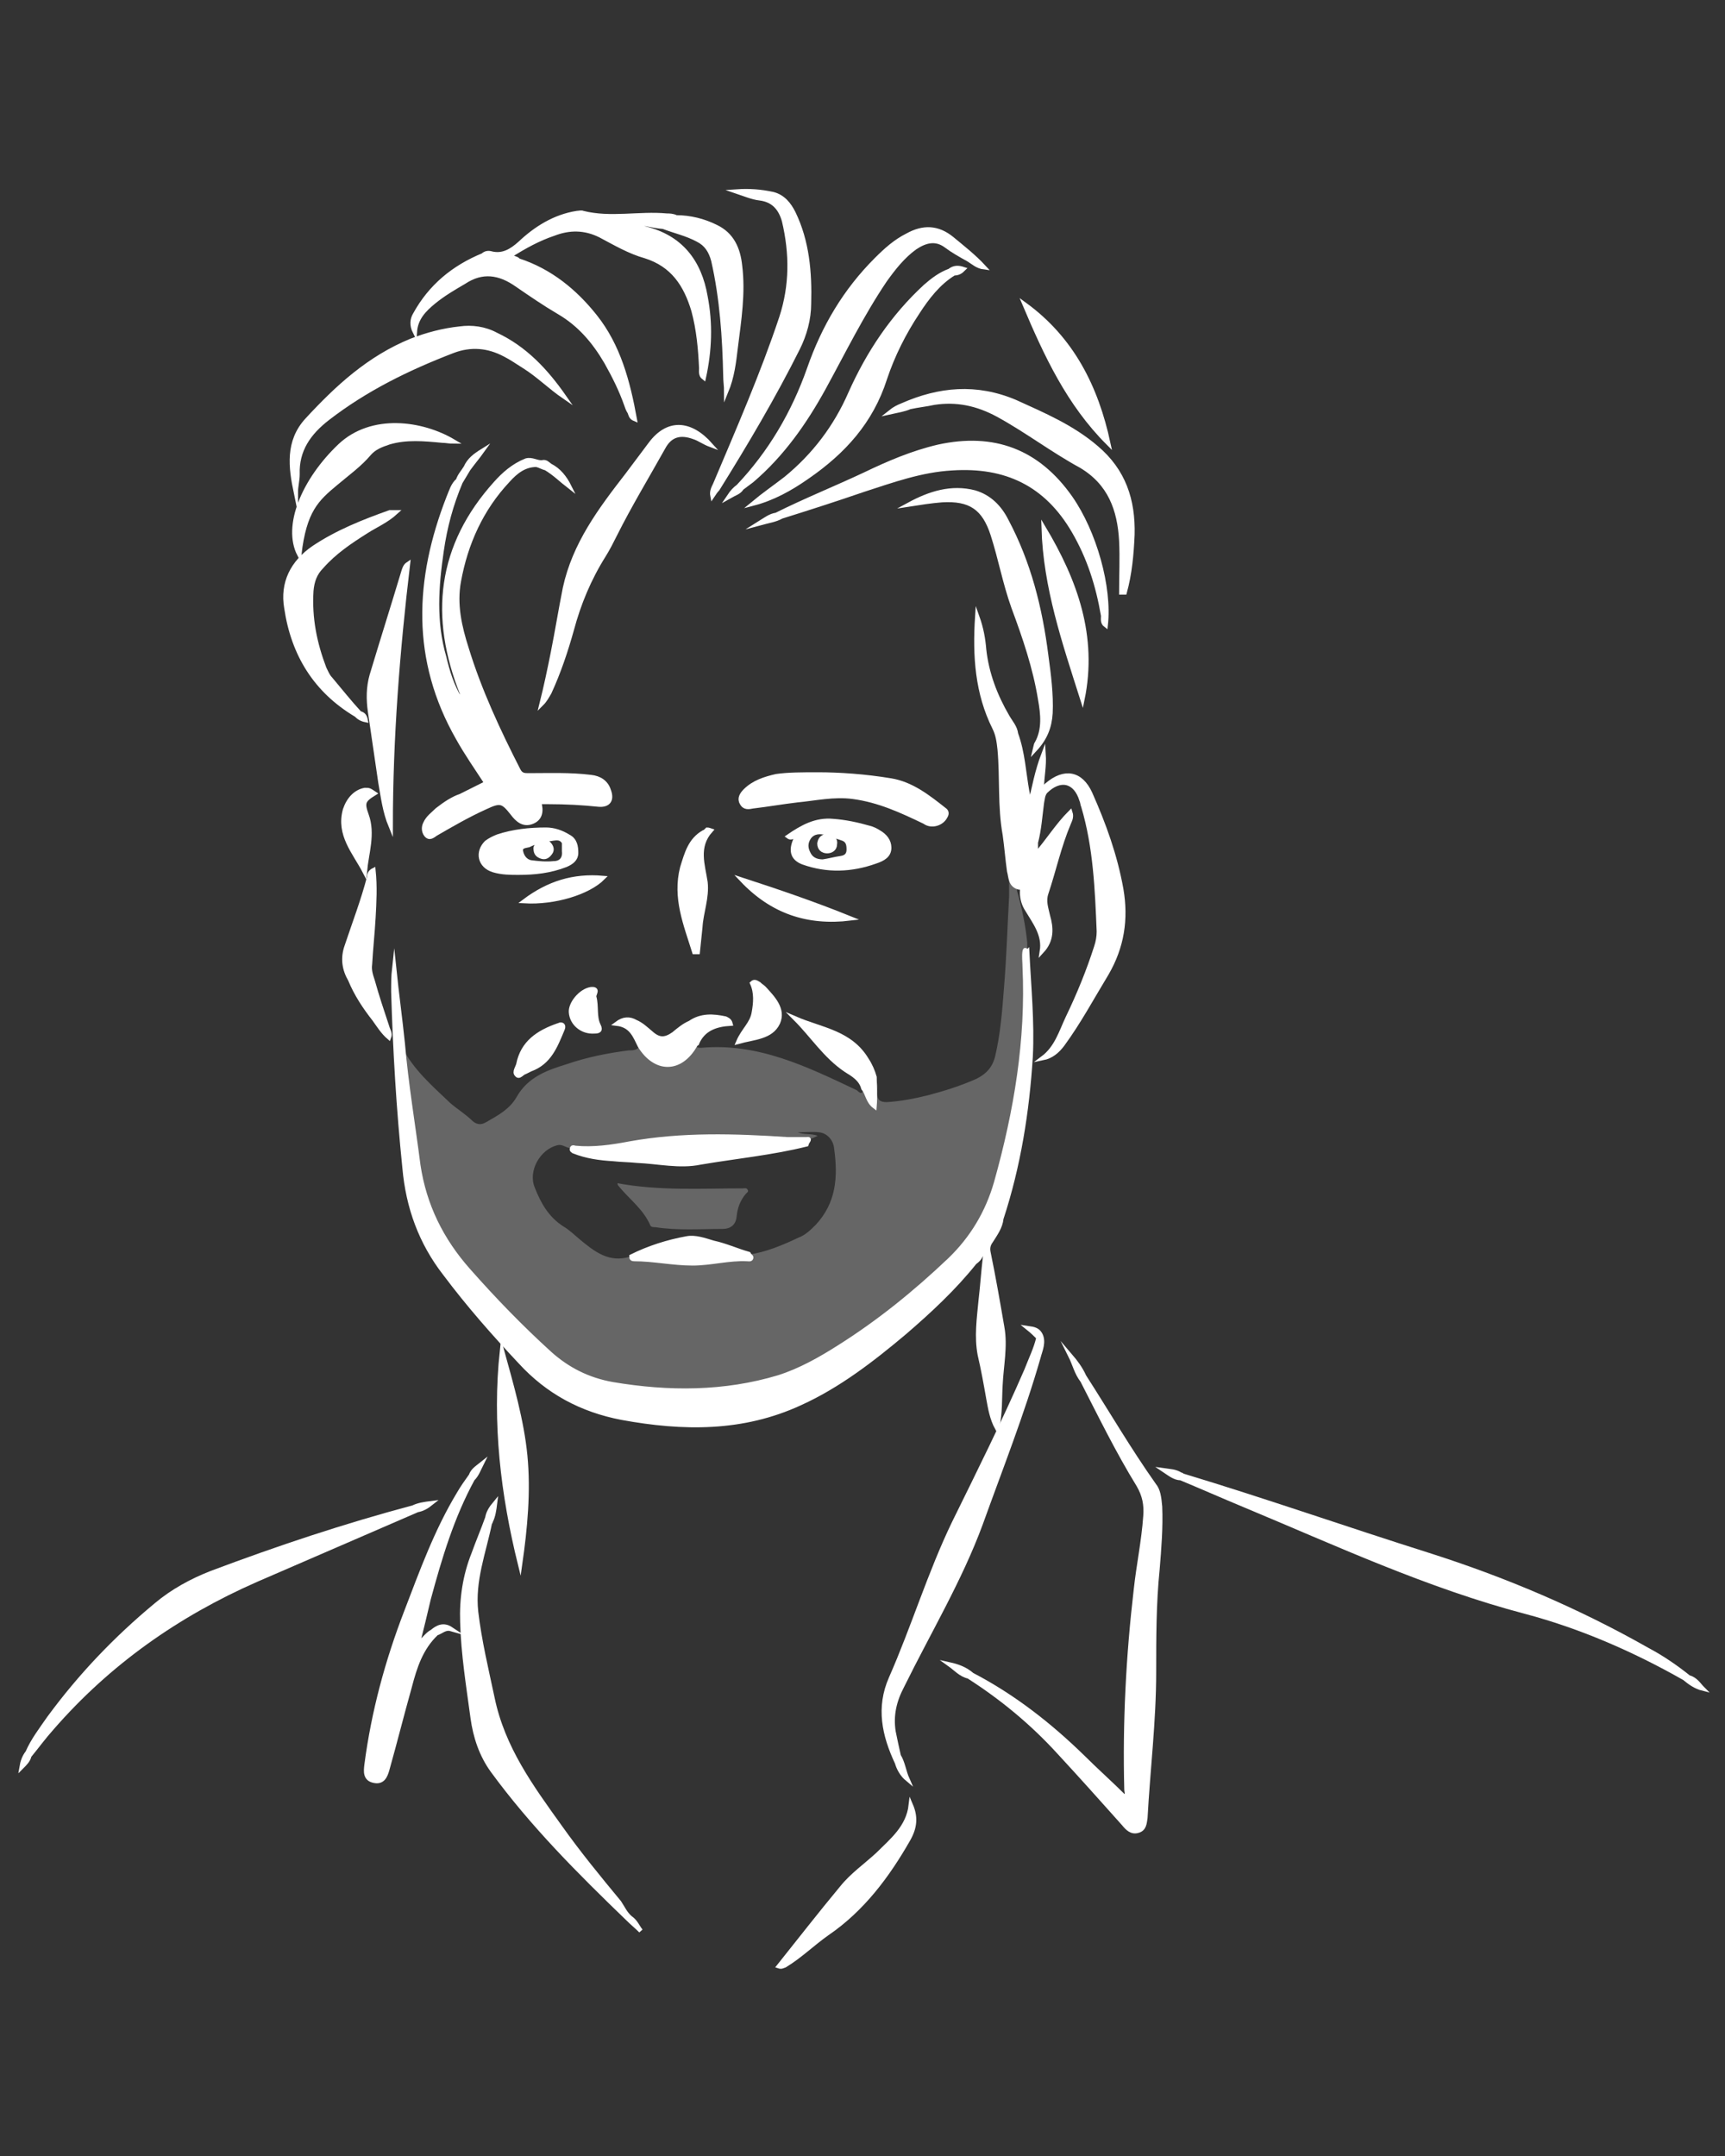 <?xml version="1.0" encoding="utf-8"?>
<!-- Generator: Adobe Illustrator 26.0.1, SVG Export Plug-In . SVG Version: 6.00 Build 0)  -->
<svg version="1.1" id="Layer_1" xmlns="http://www.w3.org/2000/svg" xmlns:xlink="http://www.w3.org/1999/xlink" x="0px" y="0px"
	 viewBox="0 0 200 250" style="enable-background:new 0 0 200 250;" xml:space="preserve">
<rect x="0" y="0" width="200" height="250" fill="#333333" stroke="none"/>
<style type="text/css">
	.st0{opacity:0.25;fill:#FFFFFF;enable-background:new    ;}
	.st1{fill:#FFFFFF;stroke:#FFFFFF;stroke-width:0.5;stroke-miterlimit:10;}
</style>
<g>
	<path class="st0" d="M118.9,112.1c-0.1-0.6-0.2-1.2,0.2-1.8c0-0.3,0-0.7,0-1c-0.2-2-0.6-3.9-1.1-5.7c-0.1-0.3-0.2-0.5,0.1-0.7
		c-0.5-0.6-0.4-1.5-1.1-1.9c0,1,0,1.9,0,2.9c-0.2,3.6-0.3,7.1-0.6,10.7c-0.2,2.6-0.4,5.2-1,7.8c-0.3,1.3-1,2.1-2.2,2.7
		c-1.8,0.8-3.7,1.4-5.6,1.9c-1.6,0.4-3.2,0.7-4.8,0.8c-0.8,0-1.1-0.3-1.1-1c0-0.6,0.2-1.2-0.3-1.7c-0.5,0.8-0.1,1.7-0.3,2.5
		c-0.3-0.4-0.2-1.2-1-1.2c-0.2,0.7-0.6,0.1-0.8,0c-5.7-2.7-11.4-5.5-18-4.9c-0.3,0-0.6,0-0.6-0.4c-0.4-0.1-0.5,0.3-0.7,0.5
		c-1.4,2.2-3.6,2.3-5.3,0.3c-0.2-0.2-0.3-0.5-0.6-0.5c-0.3,0.4-0.8,0.4-1.2,0.4c-2.4,0.3-4.9,0.8-7.2,1.6c-2.3,0.7-4.5,1.5-5.8,3.8
		c-0.8,1.4-2.1,2.1-3.5,2.9c-0.5,0.3-1,0.4-1.6-0.1c-0.8-0.8-1.8-1.4-2.6-2.1c-2.1-2-4.3-3.9-5.6-6.5c-0.3,0.3-0.3,0.6-0.2,1
		c0.5,4.2,1,8.4,1.6,12.6c0.6,4.3,2,8.2,4.8,11.6c3.1,3.7,6.3,7.2,9.9,10.4c2.7,2.5,5.8,4,9.5,4.5c1.1,0.1,2.1,0.3,3.2,0.4
		c4.2,0.4,8.4,0.2,12.5-0.7c4.6-1,8.5-3.5,12.4-6c3-2,5.8-4.3,8.4-6.7c3.1-2.9,6-5.9,7-10.2c0.1-0.6,0.3-1.1,0.5-1.6
		C118.2,128.2,119.7,120.3,118.9,112.1z M94.6,142c-0.6,0.6-1.2,1.2-2,1.5c-1.9,0.9-3.8,1.7-5.9,2c-0.4,0.3-0.7,0-1-0.1
		c-0.5-0.2-1-0.3-1.5-0.6c-3-1.3-5.9-1-8.9,0.2c-0.7,0.3-1.4,0.8-2.2,0.7c-2.5,0.8-4.2-0.6-5.9-2c-0.6-0.5-1.2-1.1-1.9-1.5
		c-1.7-1.1-2.6-2.7-3.3-4.5c-0.8-1.9,0.6-4.4,2.6-4.9c0.7-0.2,1.2,0.5,1.8,0.3c1.2-0.3,2.2,0.4,3.3,0.4c3.6,0.2,7.2,0.7,10.8,0.5
		c2.3-0.1,4.6-0.8,6.9-1.1c1.7-0.2,3.3-0.4,4.9-0.8c0.3-0.1,0.7-0.2,1,0c0.5,0.1,0.9-0.1,1.5-0.4c-0.8-0.3-1.6-0.1-2.3-0.4
		c0.8,0,1.7-0.1,2.5,0c0.9,0.1,1.6,0.9,1.7,1.8C97.2,136.6,96.9,139.5,94.6,142z"/>
	<path class="st0" d="M71.6,137.2c4.8,0.9,9.7,0.6,14.5,0.6c0.2,0,0.5-0.1,0.6,0.2c0.1,0.2-0.1,0.3-0.2,0.4c-0.7,0.8-1,1.7-1.1,2.7
		s-0.8,1.4-1.6,1.4c-2.6,0-5.2,0.2-7.8-0.2c-0.2,0-0.5,0-0.6-0.2c-0.8-1.9-2.5-3.1-3.7-4.6C71.6,137.4,71.6,137.3,71.6,137.2z"/>
	<g>
		<path class="st1" d="M104.9,154.5c2.9-2.5,5.7-5.1,8.1-8.1c0.4-0.3,0.7-0.6,0.8-1.1c0.1-0.1,0.1-0.2,0.2-0.2
			c0.3,0.2,0.2,0.4,0.2,0.7c-0.2,1.7-0.3,3.3-0.5,5c-0.2,2.1-0.5,4.2-0.1,6.3c0.4,1.7,0.7,3.4,1,5.1c0.2,1.1,0.4,2.3,1,3.4
			c0.4-1.8,0.3-3.4,0.4-5c0.1-2.2,0.6-4.5,0.2-6.7c-0.5-2.9-1-5.8-1.6-8.7c-0.1-0.5,0-0.9,0.3-1.3c0.5-0.8,1.1-1.6,1.2-2.6
			c2-6.1,3-12.4,3.4-18.8c0.2-4-0.2-8.1-0.4-12.1c-0.1,0.1-0.2-0.5-0.3-0.1c-0.1,0.6,0,1.2,0,1.8c0.4,8.5-1,16.8-3.3,25
			c-1,3.5-2.8,6.5-5.4,9c-4,3.8-8.2,7.2-12.8,10.1c-2.2,1.4-4.5,2.7-7,3.5c-6.3,1.9-12.8,1.9-19.3,0.8c-2.8-0.5-5.2-1.7-7.3-3.6
			c-3.3-3-6.4-6.2-9.4-9.6c-3.1-3.5-5.1-7.5-5.8-12.2c-0.6-4.7-1.4-9.4-1.8-14.1c-0.3-2.9-0.7-5.8-1-8.7c-0.1,0.9-0.1,1.8-0.1,2.7
			c0.2,6.8,0.6,13.6,1.3,20.4c0.4,4.6,1.9,8.7,4.7,12.3c2.7,3.6,5.6,6.9,8.7,10.2c3.2,3.5,7.1,5.6,11.8,6.5c7.1,1.3,14,1.4,20.7-1.7
			C97.2,160.7,101.1,157.7,104.9,154.5z"/>
		<path class="st1" d="M50.7,93.9c-0.5,0.5-1.1,0.9-1.4,1.6c-0.2,0.4-0.2,0.9,0.1,1.3c0.4,0.5,0.8,0.1,1.1-0.1
			c1.9-1.1,3.8-2.2,5.8-3.1c1.7-0.8,2-0.7,3.1,0.7c0.6,0.8,1.3,1.4,2.3,1s1.1-1.3,0.8-2.3c0.4,0,0.8,0,1.1,0c2,0,3.9,0.1,5.8,0.3
			c1.1,0.1,1.6-0.5,1.2-1.6c-0.3-1-1.1-1.5-2.1-1.6c-2.4-0.3-4.8-0.2-7.2-0.2c-0.5,0-0.9,0-1.2-0.6c-2.3-4.5-4.5-9.2-6-14.1
			c-0.8-2.5-1.4-5.1-0.9-7.8C54,63,55.8,59,58.9,55.7c0.9-1,1.9-1.8,3.3-1.8c0.4,0.1,0.7,0.3,1.1,0.4c1,0.6,1.8,1.4,2.7,2.1
			c-0.5-1-1.2-1.9-2.2-2.4c-0.3-0.2-0.5-0.5-0.9-0.4c-0.6,0.1-1.2-0.4-1.9-0.2C59.5,54,58.4,55,57.5,56c-6.6,7.3-7.5,15.5-3.9,24.5
			c-0.1,0.2-0.2,0.3-0.3,0.5c-0.9-1.5-1.4-3.1-1.8-4.8c-1.2-4.1-0.9-8.2-0.3-12.3c0.4-2.8,1.1-5.4,2.2-8c0.3-0.5,0.6-1,0.9-1.5
			c0.5-0.7,1.1-1.4,1.6-2.1c-0.8,0.5-1.5,1-1.9,1.9c-0.3,0.5-0.7,0.9-0.9,1.5c-0.6,0.5-0.8,1.3-1.1,2c-3.7,9.5-4.1,18.8,1.1,27.9
			c1,1.8,2.2,3.5,3.3,5.2c-1,0.5-2,1-3,1.5C52.5,92.6,51.6,93.2,50.7,93.9z"/>
		<path class="st1" d="M133.8,172.2c-2.9-4.1-5.4-8.4-8.1-12.6c-0.4-0.9-1-1.7-1.6-2.4c0.5,1,0.7,2,1.4,2.9
			c2.1,4.1,4.1,8.2,6.5,12.1c0.7,1.2,0.9,2.3,0.8,3.6c-0.2,2.9-0.8,5.7-1.1,8.5c-0.9,7.7-1.3,15.4-1.1,23.2c0,0.3,0.2,0.6-0.2,0.9
			c-1.6-1.6-3.3-3.1-4.9-4.7c-3.8-3.7-8-7-12.8-9.5c-0.8-0.7-1.7-1-2.6-1.2c0.7,0.5,1.3,1.2,2.2,1.4c3.9,2.5,7.4,5.4,10.5,8.8
			c2.5,2.7,5,5.5,7.5,8.3c0.4,0.5,0.9,1,1.6,0.8c0.8-0.2,0.8-0.9,0.9-1.5c0.3-5.6,1-11.2,1-16.9c0-4,0-8,0.4-11.9
			c0.2-2.4,0.4-4.9,0.3-7.3C134.4,173.6,134.3,172.8,133.8,172.2z"/>
		<path class="st1" d="M113.7,176.7c2.3-6.4,4.8-12.7,6.7-19.3c0.2-0.8,0.7-1.8,0.2-2.7l0,0l0,0c-0.3-0.5-0.7-0.6-1.4-0.7
			c0.5,0.4,0.9,0.8,1.2,1.1c-0.3,1.3-0.9,2.5-1.4,3.8c-2.6,6-5.5,11.8-8.4,17.7c-2.8,5.8-4.7,12.1-7.3,18c-1.5,3.4-0.8,6.6,0.7,9.8
			c0.2,0.7,0.6,1.4,1.2,1.9c-0.4-0.9-0.5-1.9-1-2.7c-0.2-0.9-0.4-1.8-0.6-2.8c-0.3-1.9,0.1-3.6,1-5.3
			C107.7,189.2,111.3,183.2,113.7,176.7z"/>
		<path class="st1" d="M128.2,72.5c0.5-4.4-1.3-10.8-4.1-14.8c-3.8-5.4-8.9-7.3-15.3-5.9c-3,0.7-5.8,1.9-8.5,3.2
			c-3.4,1.6-6.9,3-10.3,4.7c-0.7,0.1-1.2,0.5-2,1c1.1-0.3,1.9-0.4,2.6-0.8c3.2-1,6.3-2,9.5-3.1c3.4-1.1,6.7-2.3,10.3-2.5
			c6.2-0.4,10.9,1.8,14.1,7.3c1.8,3.1,2.8,6.3,3.4,9.8C127.9,71.8,127.8,72.2,128.2,72.5z"/>
		<path class="st1" d="M85.6,56.4c-0.4,0.3-0.7,0.6-1.1,1.2c0.7-0.4,1.2-0.5,1.5-1c0.4-0.3,0.8-0.6,1.2-0.9c3.5-3,6.1-6.7,8.3-10.7
			c2.3-4.2,4.4-8.5,7.1-12.5c1-1.4,2.1-2.8,3.5-3.8c1.2-0.8,2.4-1.1,3.6-0.2c0.8,0.6,1.7,1.1,2.6,1.6c0.5,0.3,1,0.8,1.8,0.9
			c-1.2-1.3-2.5-2.3-3.7-3.3c-1.7-1.4-3.4-1.4-5.2-0.4c-1.4,0.7-2.5,1.7-3.6,2.8c-3.6,3.6-6.1,7.8-7.8,12.7
			C92,47.9,89.3,52.5,85.6,56.4z"/>
		<path class="st1" d="M123.8,118c-0.8,1.7-1.3,3.5-2.9,4.7c1-0.2,1.7-0.8,2.3-1.6c1.9-2.6,3.4-5.4,5.1-8.2c1.8-3.1,2.3-6.3,1.7-9.8
			c-0.7-3.9-2-7.5-3.6-11.1c-1.1-2.4-3-2.7-5-1c-0.2,0.1-0.2,0.5-0.6,0.3c0-1.2,0.3-2.4,0.2-3.9c-0.8,2.1-1.1,3.9-1.6,6
			c-0.1-0.7-0.2-1.1-0.3-1.6c-0.4-2.2-0.5-4.5-1.3-6.7c-0.1-0.8-0.6-1.3-1-2c-1.4-2.4-2.4-5-2.7-7.8c-0.1-1.2-0.3-2.4-0.8-3.8
			c-0.3,4.6,0,8.9,2,12.9c0.4,0.8,0.5,1.6,0.6,2.5c0.3,3.3,0,6.6,0.6,9.9c0.2,1.4,0.3,2.8,0.5,4.2c0.2,0.7,0.1,1.6,1.1,1.9
			c0.5,0,0.4,0.3,0.4,0.6c0,0.7,0.2,1.4,0.6,2c0.9,1.5,2,2.9,1.7,4.8c1.2-1.3,1.1-2.7,0.7-4.1c-0.2-0.9-0.5-1.7-0.2-2.6
			c0.9-2.7,1.5-5.5,2.6-8.1c0.1-0.3,0.4-0.7,0.2-1.3c-1.5,1.5-2.6,3.3-4,4.9c0-0.6,0-1,0-1.4c0.4-1.5,0.5-3.1,0.7-4.6
			c0.1-0.5,0.1-0.9,0.4-1.3c1.7-1.7,3.5-1.3,4.2,1c0.1,0.2,0.1,0.5,0.2,0.7c1.4,4.7,1.6,9.6,1.8,14.5c0,0.6-0.1,1.2-0.3,1.8
			C126.2,112.6,125.1,115.3,123.8,118z"/>
		<path class="st1" d="M34.5,55c-0.1-2.8,1.3-4.8,3.5-6.5c4.4-3.4,9.3-5.8,14.5-7.8c2.1-0.8,4.1-0.6,6,0.4c0.8,0.4,1.5,0.9,2.3,1.4
			c1.6,1,3,2.4,4.6,3.5c-2.1-3-4.5-5.6-7.9-7.2c-1.3-0.7-2.8-0.9-4.2-0.7c-1.9,0.2-3.8,0.7-5.6,1.4c-4.9,2-8.6,5.4-12.1,9.2
			c-2.3,2.5-1.9,5.5-1.3,8.4C34.3,56.4,34.5,55.7,34.5,55z"/>
		<path class="st1" d="M90.9,25.6c0.9,3.8,0.9,7.5-0.3,11.2c-2.2,6.6-5,13-7.7,19.4c-0.2,0.4-0.4,0.8-0.3,1.3
			c0.2-0.3,0.4-0.6,0.6-0.8c3.3-5.3,6.5-10.7,9.3-16.3c0.8-1.6,1.3-3.4,1.3-5.2c0.1-3.6-0.2-7.2-1.8-10.5c-0.5-1-1.2-1.9-2.4-2.2
			c-1.4-0.3-2.7-0.4-4.2-0.3c0.9,0.3,1.8,0.7,2.7,0.8C89.7,23.2,90.5,24.2,90.9,25.6z"/>
		<path class="st1" d="M104.6,47c-0.5,0.2-0.9,0.4-1.4,0.8c0.9-0.2,1.6-0.3,2.3-0.6c0.9-0.2,1.9-0.3,2.8-0.5c2.6-0.4,5,0.1,7.4,1.4
			c3.3,1.8,6.3,4.1,9.6,5.9c3.4,2,4.5,5.1,4.7,8.7c0.1,2,0,4,0,6c0.1,0,0.3,0,0.4,0c0.6-2.2,0.8-4.4,0.9-6.7c0.1-4-1-7.4-4.2-10.1
			c-2.8-2.4-6.1-3.8-9.4-5.3C113.2,44.7,108.9,45.1,104.6,47z"/>
		<path class="st1" d="M75.4,51.5c-0.9,1.2-1.8,2.4-2.7,3.6c-3.1,4-6.1,8-7.2,13.1c-0.5,2.5-0.9,5-1.4,7.5c-0.4,2-0.8,3.9-1.3,5.9
			c0.4-0.4,0.6-0.8,0.9-1.3c1.1-2.4,1.9-4.8,2.6-7.3c0.8-3,2-5.9,3.7-8.6c0.5-0.8,0.9-1.6,1.3-2.4c1.7-3.4,3.7-6.7,5.6-10.1
			c0.8-1.5,2-1.8,3.6-1.2c0.6,0.2,1.1,0.6,1.9,0.9C80,48.9,77.4,48.8,75.4,51.5z"/>
		<path class="st1" d="M115.1,62c0.9,2.8,1.4,5.6,2.4,8.4c1.3,3.5,2.5,7,3.1,10.7c0.3,1.7,0.5,3.5-0.4,5.1c-0.1,0.1-0.1,0.3-0.2,0.7
			c1.2-1.3,1.7-2.6,1.8-4.2c0.1-2.2-0.2-4.5-0.5-6.7c-0.7-5.5-2-10.7-4.6-15.6c-0.8-1.6-2-2.8-3.7-3.3c-2.7-0.7-5.2,0.1-7.6,1.4
			c1.3-0.2,2.5-0.4,3.8-0.5C112.5,57.8,114.1,58.9,115.1,62z"/>
		<path class="st1" d="M50.3,35c1.1-0.9,2.3-1.6,3.5-2.3c2.1-1.4,4.1-1.1,6.1,0.3c1.6,1.1,3.2,2.2,4.9,3.2c2.4,1.4,4.1,3.4,5.5,5.8
			c0.9,1.6,1.7,3.2,2.3,4.9c0.1,0.3,0.2,0.6,0.4,0.9c0.1,0.2,0.1,0.6,0.6,0.8c-0.8-4.4-1.9-8.5-4.6-11.9c-2.3-2.9-5.2-5.3-8.9-6.5
			c-0.2-0.3-0.7-0.2-0.9-0.6c1.6-1,3.2-1.9,5-2.5c1.8-0.7,3.6-0.7,5.4,0.2c1.7,0.9,3.4,1.9,5.2,2.4c3.2,1,4.7,3.3,5.6,6.3
			c0.6,2.2,0.8,4.5,0.9,6.7c0,0.3-0.1,0.8,0.3,1.1c0.7-3.2,0.8-6.3,0.2-9.4c-0.7-4.1-2.9-6.9-7-7.9c-0.7-0.2-1.4-0.5-2.1-0.7
			c1.5-0.1,2.8,0.4,4.2,0.5c1.3,0.5,2.7,0.8,4,1.5c1,0.5,1.5,1.3,1.8,2.4c1,4.4,1.3,8.9,1.4,13.4c0,0.6,0.1,1.2,0.1,1.8
			c0.7-1.7,0.9-3.4,1.1-5.1c0.4-3.2,0.9-6.3,0.5-9.5c-0.2-1.9-0.9-3.6-2.8-4.5c-1.4-0.7-3-1.1-4.6-1.1C78,25,77.6,25,77.3,25
			c-3.2-0.3-6.5,0.5-9.7-0.3c-0.2-0.1-0.5,0-0.7,0c-2.6,0.4-4.8,1.8-6.6,3.5c-1,0.9-2,1.5-3.3,1.2c-0.3-0.1-0.7-0.1-1,0.2
			c-3.4,1.4-6.1,3.6-7.9,6.9c-0.3,0.5-0.4,1.2,0,2C48.2,36.9,49.2,35.9,50.3,35z"/>
		<path class="st1" d="M109.6,94.7c0.2-0.3,0.2-0.6-0.1-0.8c-1.9-1.5-3.8-3-6.2-3.4c-3-0.5-6-0.7-8.4-0.7c-2,0-3.5,0-4.9,0.2
			c-1.3,0.3-2.6,0.7-3.6,1.7c-0.4,0.4-0.7,0.9-0.4,1.4c0.3,0.6,0.8,0.5,1.3,0.4c1.7-0.2,3.4-0.5,5.1-0.7c2.1-0.2,4.3-0.7,6.5-0.4
			c3,0.4,5.6,1.6,8.3,2.9C108,95.9,109.2,95.5,109.6,94.7z"/>
		<path class="st1" d="M110.6,31.7c0.5,0,0.8-0.2,1.1-0.5c-0.6-0.2-1.1-0.2-1.6,0.2c-1.1,0.4-2,1.1-2.8,1.8
			c-3.8,3.5-6.6,7.7-8.7,12.4c-1.7,3.9-4.2,7.2-7.5,9.9c-1.3,1-2.6,1.9-3.8,2.9c2.3-0.6,4.3-1.7,6.3-3.1c4.2-2.9,7.4-6.4,9-11.4
			c0.9-2.7,2.2-5.3,3.8-7.7C107.5,34.5,108.8,32.8,110.6,31.7z"/>
		<path class="st1" d="M41.3,82.9c0.3,0.3,0.6,0.5,1.1,0.6c-0.1-0.5-0.3-0.7-0.7-0.8c-1.2-1.3-2.3-2.7-3.4-4
			c-0.3-0.3-0.5-0.8-0.7-1.2c-1.1-2.9-1.7-5.8-1.5-9c0.1-1.1,0.4-2,1.2-2.8c1.5-1.7,3.3-2.9,5.2-4.1c1.1-0.7,2.3-1.2,3.4-2.2
			c-0.3,0-0.5,0-0.7,0c-3.1,1.1-6.1,2.3-8.8,4.1c-2.5,1.7-3.7,4.1-3.2,7C34,75.9,36.6,80.1,41.3,82.9z"/>
		<path class="st1" d="M47.3,65.4c-0.3,0.2-0.4,0.5-0.5,0.8c-1.2,4-2.5,8.1-3.7,12.1c-0.4,1.4-0.4,2.8-0.2,4.2
			c0.4,2.7,0.8,5.5,1.2,8.2c0.3,1.7,0.5,3.4,1.2,5.1C45.3,85.6,46.1,75.5,47.3,65.4z"/>
		<path class="st1" d="M51.3,51.1c0.4,0,0.8,0.1,1.3,0.1c-3.7-2.2-9.5-3-13.2,0.5c-4.2,4-6.4,9.3-4.7,12.6c0.6-5.1,2-6.4,4.3-8.3
			c1.3-1.1,2.7-2.1,3.8-3.4c0.6-0.7,1.4-1,2.3-1.3C47.1,50.7,49.2,50.9,51.3,51.1z"/>
		<path class="st1" d="M101.8,215c-1.4,1.3-3,2.4-4.2,3.9c-2.5,3-4.9,6.1-7.3,9.1c0.3,0.1,0.4,0,0.7-0.1c1.8-1.1,3.2-2.5,4.9-3.7
			c4.1-2.8,7-6.7,9.4-10.9c0.8-1.4,0.9-2.6,0.3-4C105.3,211.9,103.4,213.4,101.8,215z"/>
		<path class="st1" d="M60.9,168.8c-0.4-4.1-1.6-8.2-2.7-12.2c-0.9,8.4,0.1,16.7,2.1,24.8C60.9,177.2,61.3,173,60.9,168.8z"/>
		<path class="st1" d="M125.5,81.1c1.5-7.3-0.8-13.7-4.5-19.9C121.2,68.1,123.4,74.5,125.5,81.1z"/>
		<path class="st1" d="M43.4,118.2c0.5,0.7,1,1.5,1.7,2.1c0.2-0.5-0.1-0.8-0.2-1.2c-0.6-1.8-1.2-3.6-1.7-5.4
			c-0.2-0.6-0.4-1.2-0.3-1.9c0.1-1.8,0.3-3.6,0.4-5.4c0.1-1.8,0.2-3.6,0-5.5c-0.4,0.2-0.5,0.5-0.5,0.8c-0.7,2.7-1.7,5.3-2.6,8
			c-0.5,1.4-0.3,2.7,0.4,3.9C41.3,115.3,42.3,116.8,43.4,118.2z"/>
		<path class="st1" d="M118.8,35.3c2.5,5.9,5.1,11.5,9.7,16.1C127.1,44.9,124.3,39.3,118.8,35.3z"/>
		<path class="st1" d="M78.1,119.9c-1,0.7-1.7,0.7-2.6-0.1c-0.6-0.5-1.1-1-1.8-1.3c-0.7-0.4-1.4-0.4-2.2,0.2
			c1.7,0.2,2.1,1.4,2.7,2.6c1.8,2.9,4.7,2.9,6.4-0.1c0.1-0.1,0.1-0.2,0.2-0.2c0.7-1.7,2.2-2.2,3.9-2.3c-0.1-0.4-0.4-0.5-0.6-0.6
			c-1.4-0.3-2.8-0.4-4.1,0.5C79.3,118.9,78.7,119.4,78.1,119.9z"/>
		<path class="st1" d="M81.6,96.5c-1.6,0.9-2,2.5-2.5,4.1c-0.9,3.5,0.4,6.6,1.4,9.8c0.1,0,0.2,0,0.4,0c0.1-1,0.2-1.9,0.3-2.9
			c0.1-1.7,0.8-3.4,0.6-5.2c-0.3-2-1.1-4.1,0.6-6c-0.3-0.1-0.3-0.1-0.4-0.1C81.8,96.4,81.7,96.5,81.6,96.5z"/>
		<path class="st1" d="M98.1,124.1c0.8,0.5,1.7,1,2,2.1c0.5,0.6,0.5,1.5,1.3,2.1c0.1-1.2,0-2.3,0-3.4c-0.2-0.7-0.5-1.4-0.9-2
			c-1.9-3.2-5.3-3.5-8.3-4.8C94.2,120.1,95.7,122.5,98.1,124.1z"/>
		<path class="st1" d="M43.4,92c-0.6-0.4-0.6-0.4-1.1-0.4c-1.1,0.2-1.9,1.1-2.3,2.3c-0.8,2.9,1.1,4.9,2.3,7.2c0.2-2.2,1-4.4,0.2-6.6
			C42,93.1,42.1,92.8,43.4,92z"/>
		<path class="st1" d="M98.6,106.5c-4.2-1.7-8.3-3.1-12.6-4.5C89.5,105.7,93.6,107.1,98.6,106.5z"/>
		<path class="st1" d="M85.6,120.8c1.8-0.5,3.8-0.5,4.6-2.2c0.7-1.6-0.6-2.9-1.6-4c-0.2-0.2-0.4-0.3-0.6-0.5
			c-0.2-0.1-0.5-0.4-0.8-0.1c0.5,1.1,0.4,2.3,0.2,3.4C87.2,118.7,86.2,119.4,85.6,120.8z"/>
		<path class="st1" d="M60.9,124.3c0.2-0.1,0.4-0.2,0.6-0.3c2.2-0.8,2.9-2.7,3.7-4.6c0.1-0.2,0.2-0.6-0.2-0.6
			c-0.1,0-0.2,0.1-0.3,0.1c-2.3,0.8-4.1,2-4.6,4.5c-0.1,0.4-0.5,0.9-0.2,1.2C60.2,125,60.5,124.4,60.9,124.3z"/>
		<path class="st1" d="M60.8,104.5c3.5,0.2,7.4-1,9.1-2.7C66.5,101.5,63.6,102.4,60.8,104.5z"/>
		<path class="st1" d="M68.9,119.6c0.5,0,0.8-0.1,0.5-0.7c-0.5-1-0.2-2.2-0.5-3.3c-0.1-0.3,0.6-1-0.4-0.9c-1.2,0.2-2.4,1.7-2.3,2.7
			C66.3,118.7,67.5,119.7,68.9,119.6z"/>
		<path class="st1" d="M195.8,194.5c-1.5-1.2-3.1-2.3-4.8-3.2c-8.1-4.6-16.6-8.2-25.4-11c-9.5-3-18.9-6.3-28.5-9.2
			c-0.1-0.1-0.1-0.1-0.2-0.1c-0.6-0.4-1.2-0.4-1.9-0.5c0.6,0.4,1.2,0.9,1.9,0.9c2.4,1,4.9,2.1,7.3,3.1c10.8,4.5,21.3,9.4,32.7,12.4
			c6.4,1.7,12.6,4.4,18.4,7.7c0.6,0.5,1.3,1,2.1,1.2C197,195.4,196.6,194.7,195.8,194.5z"/>
		<path class="st1" d="M50,174.3c-0.8,0.1-1.5,0.2-2.1,0.5c-7.9,2.1-15.7,4.7-23.4,7.6c-2.3,0.9-4.5,2.1-6.4,3.7
			c-4.7,3.9-8.8,8.2-12.4,13.1c-0.9,1.3-1.9,2.6-2.5,4c-0.4,0.5-0.6,1.1-0.7,1.7c0.4-0.4,0.8-0.8,0.9-1.3c0.9-1.1,1.7-2.2,2.6-3.2
			c6.6-7.6,14.6-13.2,23.7-17.2c6.2-2.7,12.5-5.4,18.7-8.1C49,175,49.5,174.7,50,174.3z"/>
		<path class="st1" d="M73.1,222.4c-0.6-0.5-0.9-1.2-1.3-1.8c-2.4-2.9-4.7-5.7-6.9-8.8c-3.3-4.6-6.6-9.1-7.8-14.9
			c-0.7-3.3-1.5-6.6-1.9-10c-0.4-3.6,0.9-6.9,1.6-10.3c0.1-0.1,0.1-0.2,0.1-0.2c0.3-0.6,0.4-1.3,0.5-2.1c-0.5,0.6-0.8,1.1-0.9,1.7
			c-0.5,1.4-1.1,2.8-1.6,4.2c-1,2.5-1.4,5.2-1.3,7.9c0.1,3.7,0.7,7.4,1.2,11.1c0.3,2.2,1,4.3,2.3,6.1c4.6,6.3,10.1,11.8,15.7,17.2
			c0.5,0.5,1,0.9,1.5,1.4C73.9,223.4,73.7,222.8,73.1,222.4z"/>
		<path class="st1" d="M50.1,189.2c-0.6,0.3-1,1-1.7,1.5c0.5-1.9,0.9-3.6,1.3-5.3c1.3-4.8,2.7-9.5,5.1-13.9c0.5-0.5,0.7-1.1,1-1.7
			c-0.5,0.4-1,0.7-1.2,1.3c-0.5,0.7-1,1.4-1.4,2.1c-2.6,4.3-4.3,9-6.1,13.7c-2.2,5.7-3.8,11.6-4.6,17.7c-0.1,0.8-0.2,1.7,0.9,1.9
			c1,0.2,1.3-0.6,1.5-1.3c0.9-3.2,1.7-6.4,2.6-9.6c0.6-2.3,1.3-4.5,3.1-6.2c0.6-0.2,1-0.7,1.7-0.5C51.4,188.3,50.7,188.7,50.1,189.2
			z"/>
		<path class="st1" d="M93.7,132.3c0.2-0.3-0.1-0.2-0.2-0.2c-0.7,0-1.5,0-2.2,0c-6.1-0.4-12.2-0.6-18.3,0.5
			c-2.1,0.4-4.2,0.7-6.3,0.5c-0.1,0-0.4-0.2-0.4,0.2c0,0.1,0.1,0.1,0.2,0.2c1.5,0.6,3,0.8,4.6,0.9c0.9,0.1,1.8,0.1,2.8,0.2
			c2.4,0.1,4.9,0.7,7.3,0.2c4.1-0.7,8.3-1.1,12.3-2.1C93.6,132.4,93.7,132.3,93.7,132.3z"/>
		<path class="st1" d="M82.7,144.1c-1-0.3-2.1-0.7-3.1-0.5c-2.2,0.4-4.4,1.1-6.4,2.1c0,0.2,0.1,0.3,0.3,0.3c2.3,0,4.5,0.5,6.8,0.5
			c2.1,0,4.2-0.6,6.3-0.5c0.2,0,0.5,0.1,0.5-0.2c0-0.1-0.2-0.2-0.3-0.4C85.4,145,84.1,144.4,82.7,144.1z"/>
		<path class="st1" d="M103.1,98.3c0-0.8-0.5-1.4-1.2-1.8c-0.3-0.2-0.7-0.4-1.1-0.5c-1.4-0.4-2.8-0.7-4.2-0.8
			c-2-0.2-3.6,0.7-5.2,1.8c0.4,0.3,0.7-0.2,1,0c-0.8,1.5-0.6,2.5,0.7,3c2.8,1,5.6,0.9,8.4-0.1C102.4,99.6,103.1,99.2,103.1,98.3z
			 M97.5,99.5c-0.7,0.1-1.4,0.3-2.1,0.4c-0.8,0-1.4-0.3-1.7-1c-0.3-0.6-0.3-1.2,0.1-1.8c0.5-0.7,1.3-0.7,2-0.5
			c0.6,0.2,1.2,0.4,1.8,0.6c0.7,0.2,0.8,0.7,0.8,1.3C98.4,99,98.2,99.4,97.5,99.5z"/>
		<path class="st1" d="M57.2,100.9c1,0.3,2,0.3,2.9,0.3c1.9,0,3.7-0.2,5.5-0.9c0.7-0.3,1.2-0.7,1.2-1.4c0-0.7-0.1-1.5-0.9-1.9
			c-0.8-0.5-1.7-0.8-2.6-0.8c-1.9,0-3.8,0.2-5.6,0.8c-0.5,0.2-0.9,0.4-1.3,0.7C55.3,98.8,55.6,100.4,57.2,100.9z M61.3,98
			c0.2-0.1,0.4-0.2,0.7-0.3c0.7,0.1,0.1,0.4,0.1,0.6c0,0.5,0.1,0.8,0.6,1s0.8,0,1.1-0.4c0.3-0.4,0.1-0.8-0.2-1.1
			c-0.2-0.2-0.5-0.1-0.5-0.5c0.1,0,0.1,0,0.2,0c0.7,0.1,1.6-0.5,2.1,0.4c0,0.3,0,0.6,0,1c0.1,0.9-0.4,1.4-1.2,1.4
			c-0.9,0.1-1.8,0-2.6-0.1c-0.7-0.1-1.1-0.7-1.2-1.3C60.3,98.1,60.9,98.1,61.3,98z"/>
		<path class="st1" d="M96,96.9c-0.6,0.1-0.9,0.3-1,0.9c0,0.6,0.4,0.9,0.9,0.9s0.9-0.3,0.9-0.8C96.9,97.4,96.6,97,96,96.9z"/>
	</g>
</g>
</svg>
